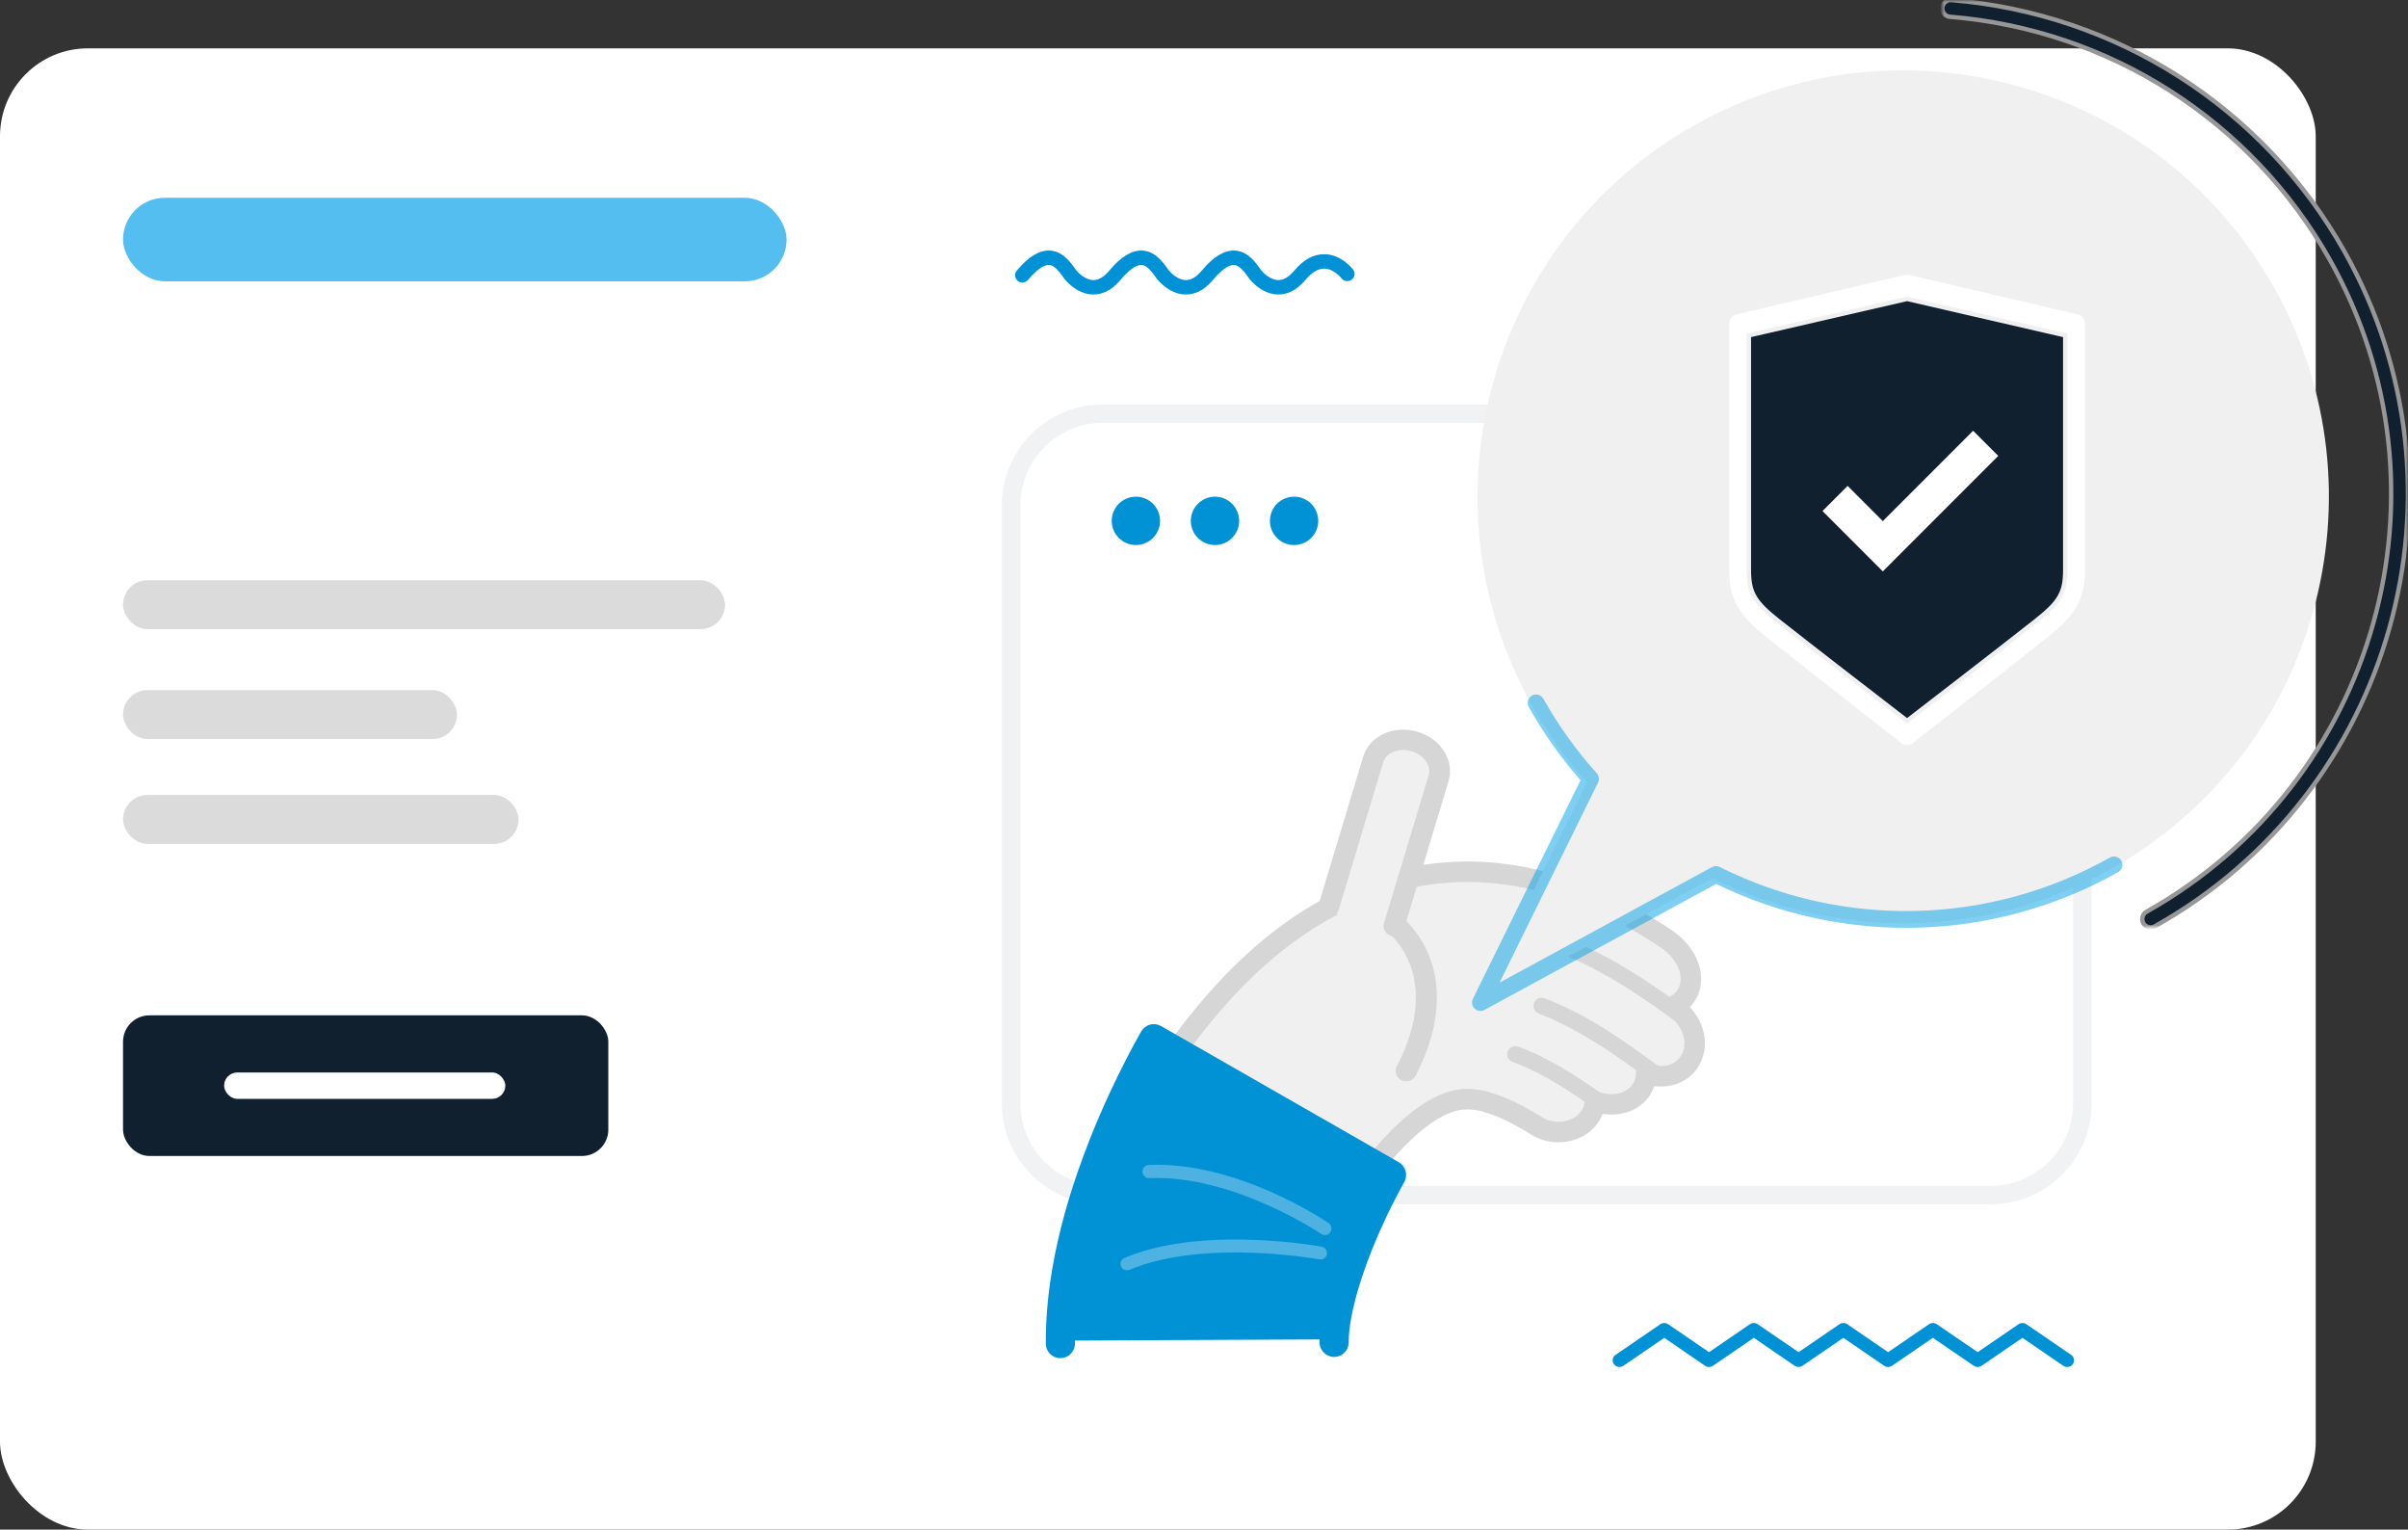 <svg width="548" height="348" viewBox="0 0 548 348" fill="none" xmlns="http://www.w3.org/2000/svg">
<rect x="0" y="0" width="548" height="348" fill="#333333" stroke="none"/>
<rect y="11" width="527" height="337" rx="20" fill="white"/>
<rect opacity="0.674" x="28" y="45" width="151" height="19" rx="9.5" fill="#009FE7"/>
<rect x="28" y="132" width="137" height="11.143" rx="5.571" fill="#DBDBDB"/>
<rect x="28" y="180.857" width="90" height="11.143" rx="5.571" fill="#DBDBDB"/>
<rect x="28" y="157" width="76" height="11.143" rx="5.571" fill="#DBDBDB"/>
<path fill-rule="evenodd" clip-rule="evenodd" d="M264 118.5C264 121.537 261.537 124 258.5 124C255.462 124 253 121.537 253 118.5C253 115.462 255.462 113 258.5 113C261.537 113 264 115.462 264 118.5" fill="#0192D5"/>
<path fill-rule="evenodd" clip-rule="evenodd" d="M282 118.5C282 121.537 279.537 124 276.5 124C273.464 124 271 121.537 271 118.5C271 115.462 273.464 113 276.5 113C279.537 113 282 115.462 282 118.5" fill="#0192D5"/>
<path fill-rule="evenodd" clip-rule="evenodd" d="M300 118.5C300 121.537 297.538 124 294.502 124C291.462 124 289 121.537 289 118.5C289 115.462 291.462 113 294.502 113C297.538 113 300 115.462 300 118.5" fill="#0192D5"/>
<path fill-rule="evenodd" clip-rule="evenodd" d="M250.959 97.215C241.18 97.215 233.225 105.161 233.225 114.925V251.075C233.225 260.841 241.18 268.785 250.959 268.785H453.044C462.822 268.785 470.777 260.841 470.777 251.075V114.925C470.777 105.161 462.822 97.215 453.044 97.215H250.959ZM453.044 275H250.959C237.75 275 227 264.268 227 251.075V114.925C227 101.732 237.75 91 250.959 91H453.044C466.253 91 477 101.732 477 114.925V251.075C477 264.268 466.253 275 453.044 275V275Z" fill="#F1F2F4"/>
<path d="M250.959 96.215C240.629 96.215 232.225 104.607 232.225 114.925H234.225C234.225 105.714 241.731 98.215 250.959 98.215V96.215ZM232.225 114.925V251.075H234.225V114.925H232.225ZM232.225 251.075C232.225 261.395 240.629 269.785 250.959 269.785V267.785C241.731 267.785 234.225 260.288 234.225 251.075H232.225ZM250.959 269.785H453.044V267.785H250.959V269.785ZM453.044 269.785C463.373 269.785 471.777 261.395 471.777 251.075H469.777C469.777 260.288 462.271 267.785 453.044 267.785V269.785ZM471.777 251.075V114.925H469.777V251.075H471.777ZM471.777 114.925C471.777 104.607 463.373 96.215 453.044 96.215V98.215C462.271 98.215 469.777 105.714 469.777 114.925H471.777ZM453.044 96.215H250.959V98.215H453.044V96.215ZM453.044 274H250.959V276H453.044V274ZM250.959 274C238.301 274 228 263.714 228 251.075H226C226 264.822 237.199 276 250.959 276V274ZM228 251.075V114.925H226V251.075H228ZM228 114.925C228 102.286 238.301 92 250.959 92V90C237.199 90 226 101.178 226 114.925H228ZM250.959 92H453.044V90H250.959V92ZM453.044 92C465.702 92 476 102.286 476 114.925H478C478 101.179 466.804 90 453.044 90V92ZM476 114.925V251.075H478V114.925H476ZM476 251.075C476 263.714 465.702 274 453.044 274V276C466.804 276 478 264.821 478 251.075H476Z" fill="white"/>
<path fill-rule="evenodd" clip-rule="evenodd" d="M471.337 308.24L461.148 301.275C460.612 300.908 459.898 300.908 459.361 301.275L450.066 307.629L440.772 301.275C440.236 300.908 439.52 300.908 438.985 301.275L429.69 307.629L420.393 301.275C419.858 300.908 419.143 300.908 418.608 301.275L409.312 307.629L400.017 301.275C399.48 300.908 398.766 300.908 398.23 301.275L388.934 307.629L379.639 301.275C379.103 300.908 378.388 300.908 377.851 301.275L367.664 308.24C366.959 308.721 366.788 309.667 367.283 310.353C367.586 310.774 368.067 311 368.559 311C368.866 311 369.178 310.909 369.45 310.725L378.746 304.371L388.041 310.725C388.576 311.091 389.292 311.091 389.828 310.725L399.123 304.371L408.417 310.725C408.955 311.091 409.668 311.091 410.205 310.725L419.501 304.371L428.796 310.725C429.331 311.091 430.047 311.091 430.582 310.725L439.878 304.371L449.172 310.725C449.709 311.091 450.424 311.091 450.96 310.725L460.255 304.371L469.549 310.725C470.254 311.205 471.224 311.04 471.718 310.353C472.211 309.667 472.041 308.721 471.337 308.24" fill="#0192D5"/>
<path fill-rule="evenodd" clip-rule="evenodd" d="M263.128 63.236C263.153 63.272 265.693 66.812 269.594 66.993C271.944 67.1 274.116 65.985 276.05 63.674C278.459 60.797 279.978 60.239 280.829 60.28C282.082 60.339 283.214 61.838 284.177 63.236C284.203 63.272 286.739 66.811 290.644 66.993C292.992 67.1 295.162 65.986 297.099 63.674C298.547 61.944 299.995 61.082 301.404 61.11C303.578 61.153 305.237 63.259 305.272 63.301C305.822 64.025 306.863 64.172 307.6 63.635C308.338 63.097 308.493 62.07 307.944 61.344C307.84 61.203 305.323 57.928 301.504 57.834C299.012 57.772 296.662 59.038 294.524 61.593C293.311 63.039 292.08 63.755 290.859 63.722C289.042 63.672 287.379 61.984 286.929 61.386C285.833 59.793 284.003 57.148 280.988 57.005C278.609 56.898 276.151 58.396 273.476 61.593C272.264 63.039 271.031 63.755 269.81 63.722C267.995 63.672 266.332 61.984 265.882 61.386C264.786 59.793 262.955 57.148 259.94 57.005C257.561 56.898 255.104 58.396 252.428 61.593C251.215 63.039 249.982 63.757 248.763 63.722C246.947 63.672 245.285 61.984 244.833 61.386C243.737 59.793 241.909 57.148 238.892 57.005C236.512 56.898 234.055 58.396 231.379 61.593C231.124 61.899 231 62.265 231 62.631C231 63.105 231.209 63.574 231.608 63.898C232.32 64.473 233.37 64.373 233.955 63.674C236.365 60.797 237.884 60.239 238.734 60.28C239.987 60.339 241.12 61.838 242.08 63.236C242.107 63.272 244.638 66.811 248.546 66.991C250.895 67.103 253.067 65.986 255.004 63.674C257.411 60.797 258.932 60.239 259.783 60.28C261.035 60.339 262.165 61.838 263.128 63.236" fill="#0192D5"/>
<path fill-rule="evenodd" clip-rule="evenodd" d="M268.819 242.08C268.278 241.705 267.974 241.033 268.002 240.2C268.024 239.366 268.361 238.444 268.935 237.644C268.935 237.644 269.161 237.316 269.627 236.704C270.088 236.089 270.765 235.191 271.626 234.049C273.41 231.77 275.993 228.515 279.55 224.691C279.998 224.215 280.452 223.728 280.92 223.232C281.405 222.741 281.902 222.241 282.406 221.731C283.398 220.711 284.526 219.673 285.653 218.609C287.982 216.493 290.569 214.298 293.496 212.134C296.438 209.978 299.719 207.853 303.362 205.92C307 203.989 311.011 202.257 315.282 200.922C319.552 199.586 324.08 198.685 328.574 198.271C330.821 198.054 333.056 197.991 335.251 198.001C337.433 198.046 339.587 198.165 341.653 198.403C345.794 198.863 349.629 199.674 353.067 200.642C356.506 201.614 359.555 202.736 362.236 203.853C364.917 204.969 367.222 206.088 369.192 207.106C371.165 208.125 372.803 209.047 374.116 209.811C375.435 210.577 376.423 211.19 377.102 211.606C377.771 212.024 378.124 212.248 378.124 212.248C378.294 212.355 378.46 212.469 378.613 212.59L379.245 212.999C380.671 213.914 381.833 214.984 382.756 216.121C383.665 217.257 384.324 218.46 384.708 219.66C384.9 220.257 385.03 220.854 385.091 221.445C385.153 222.031 385.147 222.609 385.078 223.172C384.943 224.296 384.535 225.351 383.861 226.274C383.159 227.236 382.234 227.963 381.16 228.453L381.387 228.616C383.702 230.297 385.225 232.529 385.775 234.908C385.907 235.486 385.98 236.063 385.998 236.627C386.011 237.188 385.968 237.738 385.872 238.276C385.679 239.351 385.26 240.352 384.627 241.246C383.618 242.67 382.158 243.62 380.465 244.048C378.774 244.474 376.862 244.379 375.001 243.772C374.932 245.18 374.496 246.526 373.654 247.667C371.46 250.657 367.159 251.366 363.416 249.997C363.292 251.292 362.848 252.533 362.067 253.619C361.395 254.546 360.54 255.274 359.584 255.809C358.621 256.339 357.56 256.682 356.467 256.834C355.377 256.99 354.268 256.964 353.202 256.753C352.142 256.556 351.12 256.158 350.22 255.599C350.22 255.599 349.39 255.066 348.202 254.375C347.012 253.677 345.475 252.84 344.039 252.16C342.603 251.475 341.279 250.962 340.346 250.645C340.117 250.572 339.901 250.491 339.72 250.436C339.538 250.382 339.381 250.336 339.251 250.298C339.12 250.256 339.019 250.224 338.953 250.209C338.888 250.192 338.852 250.185 338.852 250.185C338.762 250.161 338.676 250.123 338.597 250.074C338.597 250.074 338.479 250.035 338.267 249.985C338.163 249.962 338.033 249.932 337.881 249.899C337.806 249.881 337.725 249.861 337.641 249.838C337.556 249.824 337.469 249.809 337.377 249.794C336.623 249.642 335.635 249.509 334.591 249.483C334.072 249.488 333.529 249.513 332.964 249.569C332.399 249.646 331.802 249.759 331.152 249.928C330.503 250.087 329.795 250.356 329.02 250.684C328.636 250.833 328.228 251.057 327.813 251.244C327.393 251.49 326.962 251.689 326.516 251.976C326.073 252.218 325.616 252.547 325.154 252.833C324.919 253.001 324.687 253.165 324.45 253.33L324.1 253.575L323.744 253.851C323.505 254.033 323.266 254.214 323.029 254.394C322.789 254.593 322.552 254.789 322.312 254.985C321.837 255.357 321.36 255.809 320.888 256.215C319.003 257.905 317.206 259.803 315.687 261.562C315.302 261.984 314.942 262.437 314.595 262.846C314.249 263.266 313.915 263.642 313.615 264.039C313.008 264.823 312.463 265.467 312.034 266.06C311.6 266.64 311.26 267.094 311.025 267.405C310.907 267.556 310.819 267.679 310.762 267.764C310.701 267.847 310.67 267.89 310.67 267.89C309.851 269.045 308.263 269.34 307.143 268.579L268.819 242.08Z" fill="#F0F0F0"/>
<path fill-rule="evenodd" clip-rule="evenodd" d="M269.663 240.833L307.897 267.327C307.959 267.364 308.127 267.349 308.223 267.214L308.305 267.097C308.379 266.99 308.488 266.841 308.631 266.655L309.616 265.341C309.91 264.934 310.238 264.524 310.583 264.091C310.791 263.83 311.007 263.556 311.235 263.263C311.458 262.969 311.699 262.681 311.934 262.404C312.041 262.277 312.15 262.146 312.262 262.012L312.282 261.988C312.387 261.861 312.496 261.733 312.601 261.603C312.843 261.308 313.118 260.976 313.411 260.653C315.191 258.593 317.06 256.67 318.818 255.092L318.855 255.061C319.008 254.929 319.161 254.79 319.315 254.653C319.64 254.364 319.979 254.061 320.34 253.777L321.335 252.971L322.263 252.263L323.423 251.45C323.579 251.353 323.733 251.25 323.887 251.147C324.186 250.953 324.493 250.751 324.824 250.565C325.149 250.36 325.45 250.199 325.715 250.057C325.86 249.978 326.001 249.902 326.144 249.821L326.36 249.708C326.499 249.646 326.639 249.576 326.776 249.509C327.038 249.38 327.335 249.234 327.649 249.111C328.655 248.687 329.41 248.421 330.093 248.251C330.789 248.07 331.467 247.935 332.165 247.84L332.253 247.83C332.834 247.773 333.434 247.739 334.089 247.733H334.173C335.221 247.76 336.345 247.885 337.341 248.085L338.348 248.302C338.649 248.374 338.816 248.429 338.816 248.429L339.115 248.522L339.187 248.567C339.268 248.59 339.343 248.614 339.416 248.636L339.921 248.788C340.052 248.827 340.19 248.874 340.34 248.924C340.421 248.952 340.507 248.983 340.592 249.01L340.639 249.025C341.355 249.27 342.826 249.807 344.593 250.648C345.927 251.281 347.512 252.13 348.944 252.971C350.08 253.635 350.899 254.153 351.024 254.235C351.688 254.643 352.442 254.936 353.205 255.078C354.041 255.243 354.878 255.263 355.723 255.144C356.564 255.026 357.344 254.77 358.052 254.379C358.747 253.991 359.332 253.475 359.78 252.852C360.304 252.124 360.615 251.285 360.7 250.362L360.982 247.351L363.821 248.39C366.824 249.489 369.943 248.862 371.412 246.862C371.961 246.114 372.263 245.223 372.312 244.212L372.458 241.159L375.364 242.108C376.801 242.578 378.287 242.661 379.547 242.342C380.742 242.04 381.728 241.383 382.391 240.443C382.825 239.826 383.115 239.134 383.248 238.389C383.315 238.004 383.348 237.605 383.337 237.201C383.326 236.797 383.27 236.365 383.172 235.937C382.745 234.07 381.499 232.309 379.672 230.98L376.214 228.473L379.85 226.81C380.588 226.473 381.193 225.988 381.642 225.368C382.075 224.773 382.34 224.093 382.429 223.345C382.481 222.947 382.485 222.539 382.444 222.118C382.399 221.709 382.301 221.258 382.156 220.802C381.849 219.853 381.324 218.905 380.596 217.993C379.823 217.041 378.876 216.187 377.797 215.469L376.895 214.886L376.806 214.813C376.744 214.763 376.677 214.716 376.608 214.671L376.526 214.617L375.251 213.819C374.601 213.42 373.711 212.873 372.582 212.216C370.972 211.274 369.39 210.404 367.742 209.552C365.406 208.341 363.177 207.298 360.94 206.363C357.9 205.094 354.978 204.069 352.009 203.227C348.337 202.193 344.612 201.461 340.94 201.054C339.085 200.839 337.064 200.71 334.746 200.663C332.283 200.654 330.235 200.736 328.307 200.923C323.915 201.329 319.591 202.191 315.446 203.492C311.529 204.718 307.641 206.352 303.89 208.349C300.614 210.089 297.47 212.074 294.277 214.414C291.749 216.288 289.239 218.361 286.622 220.75L286.002 221.332C285.089 222.193 284.225 223.005 283.453 223.801L281.968 225.303L280.616 226.746C277.362 230.249 274.945 233.252 272.819 235.973L270.825 238.622C270.402 239.185 270.19 239.489 270.188 239.493L270.165 239.523C269.806 240.024 269.672 240.51 269.663 240.796V240.833ZM305.32 271.21L305.275 271.18L266.83 244.541C265.618 243.703 264.952 242.29 265.003 240.661C265.039 239.375 265.523 238.009 266.365 236.825C266.424 236.739 266.665 236.396 267.106 235.815L269.133 233.118C271.328 230.312 273.823 227.212 277.207 223.567L278.631 222.048L280.124 220.537C280.955 219.681 281.898 218.795 282.81 217.937L283.468 217.316C286.21 214.818 288.84 212.639 291.513 210.661C294.898 208.178 298.229 206.077 301.701 204.23C305.707 202.099 309.863 200.355 314.053 199.043C318.509 197.646 323.157 196.717 327.868 196.284C329.949 196.081 332.151 195.989 334.786 196.001H334.826C337.298 196.051 339.468 196.188 341.465 196.419C345.38 196.854 349.356 197.637 353.277 198.742C356.426 199.635 359.522 200.721 362.734 202.062C365.095 203.045 367.432 204.141 369.888 205.41C371.604 206.298 373.254 207.207 374.929 208.189C376.102 208.871 377.021 209.436 377.693 209.849L379.012 210.674C379.248 210.824 379.433 210.953 379.614 211.091L380.16 211.445C380.227 211.488 380.3 211.536 380.374 211.583C381.849 212.564 383.145 213.736 384.227 215.073C385.318 216.44 386.11 217.883 386.593 219.38C386.836 220.135 386.997 220.894 387.079 221.634C387.156 222.422 387.148 223.182 387.058 223.909C386.873 225.452 386.318 226.869 385.411 228.114C385.149 228.469 384.869 228.803 384.568 229.112C386.14 230.799 387.23 232.789 387.718 234.896C387.881 235.625 387.976 236.356 387.997 237.074C388.013 237.809 387.961 238.525 387.836 239.216C387.581 240.635 387.03 241.953 386.198 243.133C384.88 244.995 382.977 246.284 380.69 246.862C379.345 247.202 377.916 247.283 376.468 247.11C376.163 248.014 375.728 248.86 375.168 249.621C372.933 252.667 368.872 254.076 364.728 253.422C364.431 254.187 364.042 254.914 363.56 255.581C362.707 256.76 361.617 257.727 360.314 258.454C359.098 259.128 357.777 259.563 356.376 259.761C355.014 259.954 353.648 259.918 352.324 259.653C351.019 259.412 349.707 258.903 348.558 258.188L348.53 258.172C348.526 258.167 347.719 257.654 346.588 256.993C345.264 256.213 343.809 255.435 342.588 254.858C341.05 254.124 339.785 253.659 339.156 253.446C339.038 253.407 338.926 253.37 338.82 253.331C338.738 253.304 338.661 253.276 338.589 253.254L337.815 253.028C337.632 252.981 337.456 252.919 337.284 252.84C337.279 252.84 337.269 252.839 337.269 252.839L336.443 252.659C336.019 252.574 335.151 252.424 334.097 252.394C333.617 252.401 333.178 252.424 332.757 252.466C332.253 252.535 331.759 252.634 331.254 252.768L331.219 252.777C330.777 252.884 330.227 253.082 329.438 253.416L329.369 253.446C329.23 253.499 329.034 253.595 328.829 253.695C328.681 253.766 328.533 253.839 328.384 253.908C328.232 253.996 328.079 254.078 327.922 254.162C327.681 254.292 327.475 254.403 327.279 254.53L327.137 254.613C326.941 254.721 326.701 254.878 326.447 255.045C326.28 255.156 326.11 255.265 325.942 255.371L324.973 256.056L323.708 257.041L323.236 257.432C322.984 257.628 322.709 257.872 322.421 258.129C322.251 258.281 322.08 258.432 321.911 258.578C320.297 260.03 318.573 261.808 316.919 263.724L316.873 263.776C316.652 264.017 316.432 264.286 316.196 264.571C316.08 264.711 315.965 264.85 315.85 264.985C315.733 265.129 315.615 265.27 315.499 265.407C315.293 265.652 315.098 265.882 314.934 266.1C314.678 266.43 314.446 266.719 314.228 266.995C313.902 267.409 313.616 267.764 313.384 268.086L313.357 268.121L312.343 269.472C312.244 269.602 312.178 269.692 312.135 269.755L312.029 269.904C310.502 272.065 307.492 272.651 305.32 271.21V271.21Z" fill="#D6D6D6"/>
<path fill-rule="evenodd" clip-rule="evenodd" d="M353.829 216.383C353.14 215.93 352.82 215.06 353.102 214.249C353.432 213.287 354.485 212.774 355.454 213.096C355.454 213.096 355.631 213.157 355.948 213.283L357.037 213.715C358.16 214.16 359.551 214.764 360.958 215.415C362.759 216.263 364.516 217.152 366.187 218.067C368.009 219.068 369.889 220.172 371.77 221.348C374.64 223.141 377.75 225.246 381.278 227.787L385.238 230.667C386.067 231.269 386.248 232.424 385.64 233.246C385.032 234.067 383.87 234.246 383.039 233.642L379.083 230.767C375.63 228.28 372.585 226.219 369.784 224.469C367.962 223.33 366.147 222.262 364.387 221.296C362.782 220.419 361.096 219.565 359.373 218.755C357.565 217.919 356.266 217.383 355.655 217.141L354.56 216.707C354.374 216.634 354.271 216.596 354.248 216.589C354.097 216.536 353.958 216.465 353.829 216.383" fill="#D6D6D6"/>
<path fill-rule="evenodd" clip-rule="evenodd" d="M349.834 230.43C349.144 229.972 348.822 229.091 349.099 228.27C349.428 227.298 350.485 226.773 351.464 227.095C351.464 227.095 351.618 227.144 351.893 227.257L352.769 227.606C353.678 227.97 354.827 228.471 356.007 229.02C357.575 229.763 359.063 230.522 360.447 231.282C362.042 232.163 363.691 233.134 365.347 234.175C367.944 235.803 370.818 237.757 374.122 240.148L378 242.982L375.782 246L371.914 243.173C368.685 240.838 365.88 238.929 363.352 237.345C361.752 236.34 360.164 235.404 358.634 234.56C357.318 233.836 355.896 233.112 354.409 232.407C352.913 231.709 351.864 231.278 351.376 231.08L350.485 230.728C350.351 230.672 350.278 230.646 350.256 230.637C350.105 230.585 349.966 230.515 349.834 230.43" fill="#D6D6D6"/>
<path fill-rule="evenodd" clip-rule="evenodd" d="M343.837 241.397C343.131 240.933 342.81 240.037 343.115 239.216C343.471 238.256 344.546 237.761 345.518 238.114L345.751 238.197C345.901 238.25 346.099 238.322 346.353 238.425L347.205 238.761C347.22 238.769 347.236 238.774 347.248 238.78L348.393 239.265C350.375 240.134 352.708 241.325 354.818 242.545C357.286 243.96 359.683 245.529 361.258 246.593C364.497 248.786 364.502 248.794 364.751 249.222C365.266 250.109 364.957 251.241 364.058 251.752C363.388 252.134 362.582 252.062 361.997 251.624C361.806 251.49 360.708 250.713 359.143 249.653C357.62 248.622 355.306 247.109 352.93 245.747C350.933 244.592 348.735 243.468 346.893 242.662L344.94 241.859C344.733 241.773 344.584 241.721 344.48 241.683L344.23 241.594C344.089 241.541 343.959 241.476 343.837 241.397" fill="#D6D6D6"/>
<path fill-rule="evenodd" clip-rule="evenodd" d="M322.266 169.365C318.202 168.165 314.076 170.021 313.046 173.514L303 207.647L317.718 212L327.766 177.861C328.794 174.368 326.333 170.564 322.266 169.365" fill="#F0F0F0"/>
<path fill-rule="evenodd" clip-rule="evenodd" d="M317.14 212.998C316.952 212.989 316.758 212.958 316.57 212.904C315.315 212.541 314.599 211.253 314.969 210.024L325.121 176.39C325.422 175.385 325.223 174.28 324.557 173.276C323.815 172.158 322.61 171.315 321.165 170.898C318.317 170.078 315.456 171.21 314.789 173.421L304.64 207.049C304.267 208.277 302.953 208.979 301.696 208.617C300.442 208.253 299.727 206.964 300.098 205.737L310.246 172.107C311.655 167.447 317.151 164.909 322.502 166.451C325.031 167.179 327.171 168.705 328.529 170.751C329.962 172.909 330.365 175.378 329.663 177.702L319.511 211.339C319.196 212.378 318.201 213.041 317.14 212.998" fill="#D6D6D6"/>
<path fill-rule="evenodd" clip-rule="evenodd" d="M319.374 245.911C319.23 245.87 319.086 245.814 318.943 245.744C317.759 245.156 317.288 243.741 317.888 242.581C328.452 222.241 316.433 212.605 315.916 212.202C314.879 211.401 314.694 209.925 315.508 208.906C316.324 207.887 317.818 207.699 318.864 208.489C319.031 208.617 323.007 211.673 325.34 217.743C327.441 223.217 328.598 232.339 322.174 244.713C321.647 245.731 320.46 246.213 319.374 245.911" fill="#D6D6D6"/>
<path fill-rule="evenodd" clip-rule="evenodd" d="M303.994 304.714L242 305V303.975C242.004 303.642 242.007 303.23 242.011 302.746C242.029 302.282 242.049 301.744 242.073 301.144C242.1 300.547 242.134 299.883 242.166 299.159C242.216 298.456 242.278 297.708 242.35 296.902C242.383 296.5 242.421 296.086 242.456 295.658C242.498 295.235 242.553 294.817 242.602 294.379C242.71 293.513 242.811 292.579 242.948 291.648C243.472 287.889 244.292 283.752 245.349 279.537C246.409 275.325 247.703 271.041 249.141 266.934C252.005 258.705 255.389 251.108 258.16 245.491C259.542 242.679 260.763 240.358 261.664 238.693C262.131 237.846 262.497 237.182 262.746 236.728C263.014 236.255 263.157 236 263.157 236L317 266.827C317 266.827 316.925 266.958 316.785 267.206C316.635 267.478 316.414 267.88 316.131 268.391C315.558 269.447 314.72 271.043 313.761 272.996C311.827 276.898 309.463 282.273 307.672 287.425C306.77 290.002 306.023 292.507 305.465 294.736C304.908 296.963 304.529 298.914 304.323 300.418C304.264 300.801 304.236 301.134 304.193 301.469C304.174 301.63 304.146 301.8 304.134 301.946C304.122 302.092 304.112 302.23 304.103 302.367C304.079 302.636 304.056 302.887 304.036 303.12C304.027 303.33 304.02 303.524 304.013 303.7C304.005 303.873 303.996 304.029 303.989 304.164C303.993 304.282 303.993 304.383 303.994 304.466V304.714Z" fill="#0192D5"/>
<path fill-rule="evenodd" clip-rule="evenodd" d="M241.316 309C243.149 309 244.634 307.512 244.635 305.674L244.644 303.484L244.796 300C244.835 299.425 244.887 298.822 244.941 298.181L245.08 296.576C245.106 296.332 245.137 296.067 245.168 295.796L245.302 294.679C245.379 294.039 245.457 293.38 245.552 292.74C246.062 289.071 246.873 284.984 247.9 280.894C248.925 276.818 250.177 272.652 251.624 268.518C254.674 259.757 258.148 252.167 260.529 247.345C261.888 244.582 263.063 242.348 263.85 240.89L312.207 268.579C311.719 269.508 311.12 270.673 310.45 272.037C309.337 274.287 306.485 280.255 304.176 286.916C303.285 289.462 302.486 292.101 301.873 294.544C301.317 296.764 300.899 298.852 300.659 300.589C300.62 300.847 300.592 301.087 300.567 301.319C300.553 301.437 300.542 301.552 300.527 301.665C300.52 301.689 300.52 301.713 300.516 301.737L300.498 301.868C300.478 302.026 300.459 302.179 300.447 302.322L300.349 303.492C300.344 303.549 300.34 303.606 300.337 303.663L300.294 304.637C300.29 304.726 300.287 304.814 300.29 304.901L300.295 305.385C300.295 307.225 301.78 308.715 303.612 308.715C305.448 308.715 306.932 307.225 306.932 305.385V305.129V305.071L306.926 304.892L306.947 304.557C306.947 304.533 306.948 304.507 306.95 304.481L306.966 303.991L307.027 303.32C307.028 303.303 307.028 303.287 307.03 303.27L307.062 302.883C307.063 302.845 307.068 302.805 307.077 302.765C307.085 302.693 307.097 302.62 307.104 302.547C307.124 302.387 307.143 302.226 307.162 302.061C307.178 301.906 307.195 301.747 307.222 301.575C307.227 301.557 307.227 301.538 307.23 301.519C307.375 300.47 307.676 298.691 308.308 296.169C308.874 293.922 309.611 291.481 310.441 289.114C312.63 282.802 315.335 277.135 316.398 274.99C317.391 272.968 318.211 271.417 318.726 270.471L319.57 268.944C320.469 267.349 319.912 265.325 318.326 264.417L264.222 233.438C263.455 233 262.544 232.885 261.696 233.118C260.846 233.355 260.123 233.92 259.688 234.689L259.278 235.419C259.27 235.431 259.265 235.44 259.258 235.453L258.172 237.425C257.349 238.943 256.068 241.365 254.578 244.395C252.116 249.386 248.518 257.239 245.359 266.319C243.848 270.639 242.538 274.997 241.463 279.269C240.382 283.585 239.525 287.916 238.98 291.792C238.879 292.498 238.795 293.205 238.713 293.888L238.579 295.002C238.541 295.328 238.501 295.644 238.472 295.966L238.328 297.622C238.27 298.31 238.216 298.957 238.173 299.573C238.172 299.597 238.168 299.622 238.168 299.646L238.011 303.277C238.011 303.313 238.009 303.35 238.009 303.389L238 305.667C237.998 307.507 239.484 308.998 241.314 309H241.316Z" fill="#0192D5"/>
<path opacity="0.302" fill-rule="evenodd" clip-rule="evenodd" d="M256.448 289C255.882 288.985 255.354 288.655 255.118 288.107C254.799 287.366 255.149 286.506 255.903 286.19C263.432 283.038 273.281 281.652 285.179 282.074C293.994 282.387 300.524 283.597 300.797 283.649C301.6 283.8 302.127 284.563 301.973 285.359C301.826 286.151 301.05 286.673 300.243 286.521C299.986 286.473 274.098 281.747 257.062 288.884C256.861 288.967 256.649 289.004 256.448 289" fill="white"/>
<path opacity="0.3" fill-rule="evenodd" clip-rule="evenodd" d="M301.476 280.999C301.202 280.993 300.928 280.909 300.681 280.743C300.483 280.607 280.622 267.216 261.55 268.036C260.735 268.071 260.039 267.43 260.001 266.601C259.968 265.774 260.602 265.075 261.424 265.04C281.502 264.177 301.506 277.683 302.346 278.257C303.026 278.722 303.204 279.655 302.746 280.342C302.452 280.78 301.966 281.014 301.476 280.999" fill="white"/>
<path fill-rule="evenodd" clip-rule="evenodd" d="M517.545 65.462C491.319 18.771 432.26 2.211 385.636 28.473C339.015 54.738 322.477 113.88 348.703 160.571C352.273 166.928 356.456 172.722 361.132 177.931L336 229L389.759 199.762C417.543 213.66 451.498 213.958 480.611 197.559C527.233 171.297 543.769 112.153 517.545 65.462" fill="#F0F0F0"/>
<path opacity="0.502" fill-rule="evenodd" clip-rule="evenodd" d="M336.906 230C336.425 230 335.948 229.818 335.585 229.468C334.986 228.892 334.83 227.995 335.195 227.249L359.688 177.513C355.21 172.392 351.253 166.791 347.911 160.843C347.395 159.924 347.721 158.761 348.639 158.246C349.554 157.729 350.718 158.055 351.234 158.972C354.65 165.055 358.737 170.76 363.382 175.93C363.903 176.509 364.017 177.35 363.675 178.048L341.267 223.551L389.598 197.282C390.144 196.984 390.801 196.973 391.358 197.253C419.54 211.34 452.737 210.537 480.16 195.101C481.076 194.585 482.239 194.912 482.755 195.829C483.271 196.747 482.945 197.91 482.027 198.427C453.794 214.32 419.671 215.302 390.549 201.106L337.815 229.769C337.529 229.924 337.215 230 336.906 230" fill="#009FE7"/>
<mask id="mask0_0_595" style="mask-type:luminance" maskUnits="userSpaceOnUse" x="442" y="0" width="106" height="211">
<path fill-rule="evenodd" clip-rule="evenodd" d="M442 0H548V211H442V0Z" fill="white"/>
</mask>
<g mask="url(#mask0_0_595)">
<path fill-rule="evenodd" clip-rule="evenodd" d="M489.441 211C488.771 211 488.121 210.649 487.769 210.025C487.251 209.105 487.577 207.94 488.499 207.422C541.003 177.964 559.692 111.389 530.158 59.019C512.337 27.417 480.036 6.781 443.759 3.815C442.704 3.729 441.919 2.806 442.007 1.754C442.091 0.702 443.014 -0.079 444.073 0.006C481.621 3.076 515.052 24.436 533.497 57.144C564.067 111.354 544.724 180.261 490.379 210.753C490.082 210.92 489.759 211 489.441 211" fill="#10202F"/>
<path d="M489.441 211C488.771 211 488.121 210.649 487.769 210.025C487.251 209.105 487.577 207.94 488.499 207.422C541.003 177.964 559.692 111.389 530.158 59.019C512.337 27.417 480.036 6.781 443.759 3.815C442.704 3.729 441.919 2.806 442.007 1.754C442.091 0.702 443.014 -0.079 444.073 0.006C481.621 3.076 515.052 24.436 533.497 57.144C564.067 111.354 544.724 180.261 490.379 210.753C490.082 210.92 489.759 211 489.441 211" stroke="#979797"/>
</g>
<path fill-rule="evenodd" clip-rule="evenodd" d="M434.026 64.842L395.184 73.779V129.419C395.184 135.628 397.064 138.48 402.802 143.011C411.265 149.692 434.026 167.158 434.026 167.158C434.026 167.158 456.787 149.692 465.25 143.011C470.989 138.48 472.868 135.628 472.868 129.419V73.779L434.026 64.842Z" fill="#10202F"/>
<path fill-rule="evenodd" clip-rule="evenodd" d="M398 76.301V129.714C398 134.811 399.229 136.955 404.571 141.183C411.571 146.721 428.633 159.868 434 164C439.368 159.868 456.428 146.721 463.429 141.183C468.771 136.955 470 134.811 470 129.714V76.301L434 68L398 76.301ZM434 170C433.425 170 432.852 169.812 432.373 169.438C432.148 169.264 409.799 151.834 401.526 145.197C395.749 140.563 393 137.026 393 129.458V73.655C393 72.402 393.856 71.314 395.065 71.032L433.399 62.069C433.796 61.977 434.206 61.977 434.601 62.069L472.936 71.032C474.145 71.314 475 72.402 475 73.655V129.458C475 137.026 472.251 140.563 466.474 145.197C458.202 151.834 435.854 169.264 435.629 169.438C435.149 169.812 434.575 170 434 170V170Z" fill="white"/>
<path d="M398 76.301L397.888 75.814L397.5 75.903V76.301H398ZM404.571 141.183L404.261 141.575L404.261 141.575L404.571 141.183ZM434 164L433.695 164.396L434 164.631L434.305 164.396L434 164ZM463.429 141.183L463.74 141.575L463.74 141.575L463.429 141.183ZM470 76.301H470.5V75.903L470.112 75.814L470 76.301ZM434 68L434.113 67.513L434 67.487L433.888 67.513L434 68ZM432.373 169.438L432.68 169.044L432.679 169.043L432.373 169.438ZM401.526 145.197L401.839 144.807L401.839 144.807L401.526 145.197ZM395.065 71.032L395.178 71.519L395.178 71.519L395.065 71.032ZM433.399 62.069L433.286 61.582L433.285 61.582L433.399 62.069ZM434.601 62.069L434.487 62.556L434.487 62.556L434.601 62.069ZM472.936 71.032L472.822 71.519L472.822 71.519L472.936 71.032ZM466.474 145.197L466.161 144.807L466.161 144.807L466.474 145.197ZM435.629 169.438L435.322 169.043L435.321 169.044L435.629 169.438ZM397.5 76.301V129.714H398.5V76.301H397.5ZM397.5 129.714C397.5 132.302 397.811 134.213 398.848 136.023C399.874 137.813 401.583 139.456 404.261 141.575L404.882 140.791C402.217 138.682 400.64 137.138 399.716 135.525C398.803 133.932 398.5 132.222 398.5 129.714H397.5ZM404.261 141.575C411.264 147.116 428.329 160.265 433.695 164.396L434.305 163.604C428.937 159.471 411.878 146.326 404.882 140.791L404.261 141.575ZM434.305 164.396C439.672 160.265 456.735 147.116 463.74 141.575L463.119 140.791C456.121 146.326 439.064 159.471 433.695 163.604L434.305 164.396ZM463.74 141.575C466.417 139.456 468.126 137.813 469.152 136.023C470.189 134.213 470.5 132.302 470.5 129.714H469.5C469.5 132.222 469.197 133.932 468.284 135.526C467.36 137.138 465.784 138.682 463.119 140.791L463.74 141.575ZM470.5 129.714V76.301H469.5V129.714H470.5ZM470.112 75.814L434.113 67.513L433.888 68.487L469.888 76.788L470.112 75.814ZM433.888 67.513L397.888 75.814L398.112 76.788L434.113 68.487L433.888 67.513ZM434 169.5C433.535 169.5 433.07 169.348 432.68 169.044L432.065 169.832C432.634 170.276 433.316 170.5 434 170.5V169.5ZM432.679 169.043C432.454 168.869 410.108 151.441 401.839 144.807L401.213 145.587C409.489 152.227 431.841 169.659 432.066 169.833L432.679 169.043ZM401.839 144.807C398.962 142.499 396.89 140.503 395.528 138.175C394.174 135.86 393.5 133.177 393.5 129.458H392.5C392.5 133.307 393.2 136.176 394.665 138.68C396.122 141.171 398.313 143.261 401.213 145.587L401.839 144.807ZM393.5 129.458V73.655H392.5V129.458H393.5ZM393.5 73.655C393.5 72.631 394.199 71.748 395.178 71.519L394.951 70.545C393.513 70.881 392.5 72.173 392.5 73.655H393.5ZM395.178 71.519L433.513 62.556L433.285 61.582L394.951 70.545L395.178 71.519ZM433.513 62.556C433.835 62.481 434.167 62.481 434.487 62.556L434.715 61.583C434.245 61.472 433.757 61.473 433.286 61.582L433.513 62.556ZM434.487 62.556L472.822 71.519L473.05 70.545L434.715 61.582L434.487 62.556ZM472.822 71.519C473.801 71.748 474.5 72.631 474.5 73.655H475.5C475.5 72.173 474.488 70.881 473.05 70.545L472.822 71.519ZM474.5 73.655V129.458H475.5V73.655H474.5ZM474.5 129.458C474.5 133.177 473.826 135.86 472.472 138.175C471.11 140.503 469.038 142.499 466.161 144.807L466.787 145.587C469.687 143.261 471.878 141.171 473.335 138.68C474.8 136.176 475.5 133.307 475.5 129.458H474.5ZM466.161 144.807C457.893 151.441 435.547 168.869 435.322 169.043L435.935 169.833C436.16 169.659 458.512 152.227 466.787 145.587L466.161 144.807ZM435.321 169.044C434.931 169.348 434.465 169.5 434 169.5V170.5C434.684 170.5 435.367 170.276 435.936 169.833L435.321 169.044Z" fill="#F0F0F0"/>
<path fill-rule="evenodd" clip-rule="evenodd" d="M428.479 130L414.75 116.267L420.47 110.545L428.479 118.557L449.03 98L454.75 103.723L428.479 130Z" fill="white"/>
<rect x="28" y="231" width="110.438" height="32" rx="6" fill="#10202F"/>
<rect x="51" y="244" width="64" height="6" rx="3" fill="white"/>
</svg>
